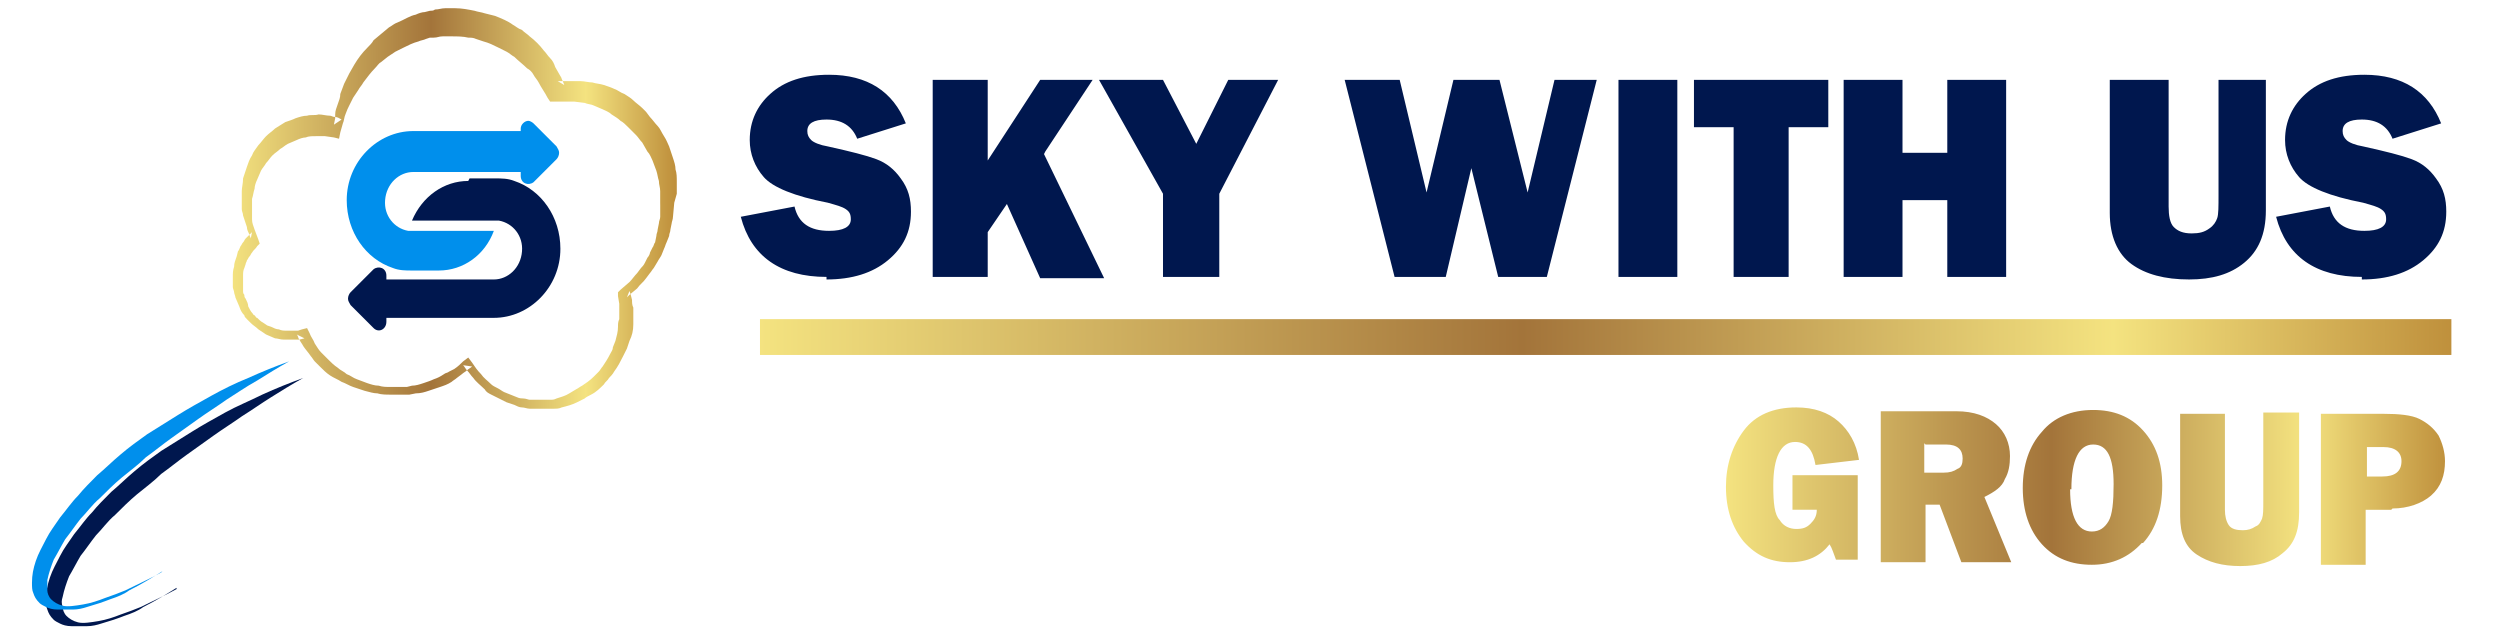 <?xml version="1.0" encoding="UTF-8"?>
<!DOCTYPE svg PUBLIC "-//W3C//DTD SVG 1.1//EN" "http://www.w3.org/Graphics/SVG/1.1/DTD/svg11.dtd">
<!-- Creator: CorelDRAW 2021 (64-Bit) -->
<svg xmlns="http://www.w3.org/2000/svg" xml:space="preserve" width="0.316in" height="0.081in" version="1.1" style="shape-rendering:geometricPrecision; text-rendering:geometricPrecision; image-rendering:optimizeQuality; fill-rule:evenodd; clip-rule:evenodd"
viewBox="0 0 19.54 4.98"
 xmlns:xlink="http://www.w3.org/1999/xlink"
 xmlns:xodm="http://www.corel.com/coreldraw/odm/2003">
 <defs>
  <style type="text/css">
   <![CDATA[
    .fil5 {fill:none}
    .fil1 {fill:#00174E;fill-rule:nonzero}
    .fil2 {fill:#008FEC;fill-rule:nonzero}
    .fil0 {fill:url(#id1)}
    .fil3 {fill:url(#id2)}
    .fil4 {fill:url(#id3)}
   ]]>
  </style>
   <clipPath id="id0">
    <path d="M-0 0l19.54 0 0 4.98 -19.54 0 0 -4.98z"/>
   </clipPath>
  <linearGradient id="id1" gradientUnits="userSpaceOnUse" x1="1.81" y1="1.66" x2="5.27" y2="1.66">
   <stop offset="0" style="stop-opacity:1; stop-color:#F4E380"/>
   <stop offset="0.451" style="stop-opacity:1; stop-color:#A3743A"/>
   <stop offset="0.8" style="stop-opacity:1; stop-color:#F4E380"/>
   <stop offset="1" style="stop-opacity:1; stop-color:#BF903C"/>
  </linearGradient>
  <linearGradient id="id2" gradientUnits="userSpaceOnUse" xlink:href="#id1" x1="5.94" y1="2.62" x2="19.16" y2="2.62">
  </linearGradient>
  <linearGradient id="id3" gradientUnits="userSpaceOnUse" xlink:href="#id1" x1="13.49" y1="3.79" x2="19.13" y2="3.79">
  </linearGradient>
 </defs>
 <g id="Layer_x0020_1">
  <g>
  </g>
  <g style="clip-path:url(#id0)">
   <g>
    <g id="_2493888921584">
     <path class="fil0" d="M5.27 1.57l-0.01 0.11c-0,0.02 -0.01,0.04 -0.01,0.05l-0.01 0.05c-0,0.02 -0.01,0.03 -0.01,0.05l-0.02 0.05c-0.01,0.02 -0.01,0.03 -0.02,0.05l-0.02 0.05c-0.01,0.02 -0.02,0.03 -0.03,0.05l-0.03 0.05c-0.01,0.01 -0.02,0.03 -0.03,0.04l-0.03 0.04c-0.02,0.03 -0.05,0.05 -0.07,0.08l-0.06 0.05 -0.02 0.02 0.02 -0.05 0 0 0.01 0.03 0.01 0.04c0,0.02 0,0.04 0.01,0.06l0 0.02 0 0.01 0 0 0 0 -0 0 -0 0.03c-0,0.02 -0,0.05 -0,0.07 -0,0.05 -0.01,0.09 -0.03,0.13l-0.02 0.06c-0.01,0.02 -0.02,0.04 -0.03,0.06 -0.02,0.04 -0.04,0.08 -0.07,0.12 -0.01,0.02 -0.03,0.04 -0.04,0.05 -0.01,0.02 -0.03,0.03 -0.04,0.05 -0.03,0.03 -0.06,0.06 -0.1,0.08 -0.02,0.01 -0.04,0.02 -0.05,0.03l-0.06 0.03c-0.04,0.02 -0.08,0.03 -0.12,0.04 -0.02,0.01 -0.04,0.01 -0.06,0.01l-0.03 0 -0.03 0 -0.03 0 -0.01 0 -0.01 0 -0 -0 -0.02 -0 -0.06 -0c-0.02,-0 -0.04,-0.01 -0.06,-0.01 -0.02,-0 -0.04,-0.01 -0.06,-0.02l-0.06 -0.02 -0.06 -0.03c-0.02,-0.01 -0.04,-0.02 -0.06,-0.03 -0.02,-0.01 -0.04,-0.02 -0.05,-0.04 -0.03,-0.03 -0.07,-0.06 -0.09,-0.09 -0.02,-0.02 -0.03,-0.04 -0.05,-0.06 -0.01,-0.01 -0.02,-0.03 -0.03,-0.04l0.07 0.01c-0.01,0.01 -0.03,0.02 -0.04,0.03 -0.01,0.01 -0.03,0.02 -0.04,0.03l-0.04 0.03c-0.01,0.01 -0.03,0.02 -0.04,0.03 -0.03,0.02 -0.06,0.03 -0.09,0.04 -0.03,0.01 -0.06,0.02 -0.09,0.03 -0.03,0.01 -0.06,0.02 -0.1,0.02l-0.05 0.01c-0.02,0 -0.03,0 -0.05,0l-0.02 0 -0.01 0 -0.01 0 -0.01 0 -0.05 -0c-0.03,-0 -0.07,-0 -0.1,-0.01 -0.03,-0 -0.06,-0.01 -0.1,-0.02 -0.03,-0.01 -0.06,-0.02 -0.09,-0.03 -0.03,-0.01 -0.06,-0.03 -0.09,-0.04 -0.03,-0.02 -0.06,-0.03 -0.09,-0.05 -0.03,-0.02 -0.05,-0.04 -0.08,-0.07 -0.01,-0.01 -0.02,-0.02 -0.04,-0.04 -0.01,-0.01 -0.02,-0.03 -0.03,-0.04 -0.02,-0.03 -0.04,-0.05 -0.06,-0.08 -0.01,-0.02 -0.02,-0.03 -0.03,-0.05 -0.01,-0.01 -0.01,-0.03 -0.02,-0.04l0 -0 0.06 0.03 -0.04 0.01 -0 0 -0.02 0 -0.02 0 -0.04 0 -0.04 -0c-0.03,-0 -0.05,-0.01 -0.07,-0.01 -0.02,-0.01 -0.05,-0.02 -0.07,-0.03l-0.03 -0.02 -0.03 -0.02c-0.02,-0.02 -0.04,-0.03 -0.06,-0.05 -0.01,-0.01 -0.02,-0.02 -0.03,-0.03 -0.01,-0.01 -0.02,-0.02 -0.02,-0.03 -0.02,-0.02 -0.03,-0.04 -0.04,-0.07 -0.01,-0.02 -0.02,-0.05 -0.03,-0.07 -0,-0.01 -0.01,-0.03 -0.01,-0.04 -0,-0.01 -0.01,-0.03 -0.01,-0.04 -0,-0.01 -0,-0.03 -0,-0.04l-0 -0.04c0,-0.03 0,-0.05 0.01,-0.08 0,-0.03 0.01,-0.05 0.02,-0.08l0.01 -0.04c0.01,-0.01 0.01,-0.02 0.02,-0.04 0.01,-0.01 0.01,-0.02 0.02,-0.03 0.01,-0.01 0.01,-0.02 0.02,-0.03 0.01,-0.01 0.02,-0.02 0.03,-0.03 0.01,-0.01 0.02,-0.02 0.02,-0.02l0 0 -0.01 0.05c-0,-0.01 -0.01,-0.02 -0.01,-0.03 -0.01,-0.02 -0.02,-0.04 -0.02,-0.06 -0.01,-0.03 -0.02,-0.06 -0.03,-0.09 -0,-0.02 -0.01,-0.03 -0.01,-0.05l-0 -0.04 -0 -0.02 -0 -0.01 -0 -0.01 0 -0 0 -0.01 0 -0.05c0,-0.03 0.01,-0.06 0.01,-0.1 0.01,-0.03 0.02,-0.06 0.03,-0.09 0.01,-0.03 0.02,-0.06 0.04,-0.09 0.01,-0.03 0.03,-0.05 0.05,-0.08 0.02,-0.02 0.04,-0.05 0.06,-0.07 0.02,-0.02 0.05,-0.04 0.07,-0.06 0.03,-0.02 0.05,-0.03 0.08,-0.05 0.03,-0.01 0.06,-0.02 0.08,-0.03 0.03,-0.01 0.06,-0.02 0.09,-0.02 0.03,-0.01 0.06,-0 0.09,-0.01 0.03,0 0.06,0.01 0.09,0.01 0.01,0 0.02,0.01 0.04,0.01 0.02,0 0.03,0.01 0.05,0.02l-0.06 0.04 0.01 -0.05 0 -0.03c0,-0.03 0.01,-0.05 0.02,-0.08 0.01,-0.03 0.02,-0.05 0.02,-0.08 0.01,-0.03 0.02,-0.05 0.03,-0.08l0.02 -0.04 0.02 -0.04c0.01,-0.02 0.03,-0.05 0.04,-0.07 0.03,-0.05 0.06,-0.09 0.1,-0.13 0.02,-0.02 0.04,-0.04 0.05,-0.06l0.06 -0.05 0.06 -0.05c0.02,-0.01 0.04,-0.03 0.07,-0.04 0.05,-0.02 0.09,-0.05 0.14,-0.06 0.02,-0.01 0.05,-0.02 0.07,-0.02l0.04 -0.01c0.01,-0 0.03,-0 0.04,-0.01 0.03,-0 0.05,-0.01 0.08,-0.01l0.04 -0 0.02 -0 0.01 -0 0.01 0c0.05,0 0.1,0.01 0.15,0.02 0.03,0.01 0.05,0.01 0.08,0.02l0.04 0.01 0.04 0.01c0.05,0.02 0.1,0.04 0.14,0.07 0.02,0.01 0.04,0.03 0.07,0.04 0.02,0.02 0.04,0.03 0.06,0.05 0.04,0.03 0.08,0.07 0.11,0.11 0.02,0.02 0.03,0.04 0.05,0.06 0.02,0.02 0.03,0.04 0.04,0.07 0.01,0.02 0.03,0.05 0.04,0.07 0.01,0.01 0.01,0.03 0.02,0.04 0,0.01 0.01,0.02 0.01,0.03l0 0 -0.05 -0.03 0.04 -0 0.05 -0 0.01 -0 0 0 0.01 0 0.01 0 0.02 0 0.04 0c0.03,0 0.06,0.01 0.09,0.01 0.03,0.01 0.06,0.01 0.09,0.02 0.03,0.01 0.06,0.02 0.08,0.03 0.03,0.01 0.05,0.03 0.08,0.04 0.03,0.02 0.05,0.03 0.07,0.05 0.02,0.02 0.05,0.04 0.07,0.06l0.03 0.03 0.03 0.04c0.02,0.02 0.04,0.05 0.06,0.07 0.02,0.02 0.03,0.05 0.05,0.08 0.02,0.03 0.03,0.06 0.04,0.08 0.01,0.03 0.02,0.06 0.03,0.09 0.01,0.03 0.02,0.06 0.02,0.09 0.01,0.03 0.01,0.06 0.01,0.1l0 0.09 0 0zm-0.11 0l-0 -0 -0 -0.09c-0,-0.03 -0.01,-0.05 -0.01,-0.08 -0.01,-0.03 -0.01,-0.05 -0.02,-0.08 -0.01,-0.03 -0.02,-0.05 -0.03,-0.08 -0.01,-0.02 -0.02,-0.05 -0.04,-0.07 -0.01,-0.02 -0.03,-0.05 -0.04,-0.07 -0.02,-0.02 -0.03,-0.04 -0.05,-0.06l-0.03 -0.03 -0.03 -0.03c-0.02,-0.02 -0.04,-0.04 -0.06,-0.05 -0.02,-0.02 -0.04,-0.03 -0.07,-0.05 -0.02,-0.02 -0.05,-0.03 -0.07,-0.04 -0.02,-0.01 -0.05,-0.02 -0.07,-0.03 -0.02,-0.01 -0.05,-0.01 -0.07,-0.02l-0.08 -0.01 -0.08 -0 -0.08 0 -0.03 0 -0.02 -0.03c-0.02,-0.04 -0.05,-0.08 -0.07,-0.12 -0.01,-0.02 -0.03,-0.04 -0.04,-0.06 -0.01,-0.02 -0.03,-0.04 -0.05,-0.05 -0.03,-0.03 -0.07,-0.06 -0.1,-0.09 -0.02,-0.01 -0.04,-0.03 -0.06,-0.04 -0.02,-0.01 -0.04,-0.02 -0.06,-0.03 -0.04,-0.02 -0.08,-0.04 -0.12,-0.05l-0.03 -0.01 -0.03 -0.01c-0.02,-0.01 -0.04,-0.01 -0.06,-0.01 -0.04,-0.01 -0.09,-0.01 -0.13,-0.01l-0.01 -0 -0 0 -0 0 -0.02 0 -0.04 0c-0.03,0 -0.04,0.01 -0.07,0.01 -0.01,0 -0.02,0 -0.03,0l-0.03 0.01c-0.02,0.01 -0.04,0.01 -0.06,0.02 -0.04,0.01 -0.08,0.03 -0.12,0.05 -0.02,0.01 -0.04,0.02 -0.06,0.03l-0.06 0.04 -0.05 0.04c-0.02,0.01 -0.03,0.03 -0.05,0.05 -0.03,0.03 -0.06,0.07 -0.09,0.11 -0.01,0.02 -0.03,0.04 -0.04,0.06l-0.02 0.03 -0.02 0.03c-0.01,0.02 -0.02,0.04 -0.03,0.06 -0.01,0.02 -0.02,0.04 -0.03,0.07 -0.01,0.02 -0.01,0.05 -0.02,0.07l-0.02 0.07 -0.01 0.05 -0.04 -0.01 -0.07 -0.01 -0.07 -0c-0.03,0 -0.06,0 -0.08,0.01 -0.02,0 -0.05,0.01 -0.07,0.02 -0.02,0.01 -0.05,0.02 -0.07,0.03 -0.02,0.01 -0.04,0.03 -0.06,0.04 -0.02,0.02 -0.04,0.03 -0.06,0.05 -0.02,0.02 -0.03,0.04 -0.05,0.06 -0.01,0.02 -0.03,0.04 -0.04,0.06 -0.01,0.02 -0.02,0.05 -0.03,0.07 -0.01,0.02 -0.02,0.05 -0.02,0.07 -0.01,0.03 -0.01,0.05 -0.02,0.08l-0 0.04 -0 0.01 0 0 0 0 0 0 0 0 0 0 0 0 0 0 0 0 0 0 0 0 0 0 0 0 0 0 0 0 0 0 0 -0 0 0 0 0 0 0 0 0c0,0 -0,0 -0,-0l0 0 0 0.01 0 0.02 0 0.04 0 0.04c0,0.03 0.01,0.05 0.02,0.08 0.01,0.03 0.02,0.05 0.03,0.08l0.01 0.03 -0.02 0.02 0 0c-0.01,0.02 -0.03,0.03 -0.04,0.05 -0.01,0.01 -0.01,0.02 -0.02,0.03 -0.01,0.01 -0.01,0.02 -0.02,0.03 -0,0.01 -0.01,0.02 -0.01,0.03l-0.01 0.03c-0.01,0.02 -0.01,0.04 -0.01,0.06 -0,0.02 -0,0.04 -0,0.06l0 0.03c0,0.01 0,0.02 0,0.03 0,0.01 0,0.02 0.01,0.03 0,0.01 0,0.02 0.01,0.03 0.01,0.02 0.02,0.04 0.02,0.06 0.01,0.02 0.02,0.04 0.03,0.05 0.01,0.01 0.01,0.02 0.02,0.02 0.01,0.01 0.01,0.02 0.02,0.02 0.01,0.01 0.03,0.03 0.05,0.04l0.03 0.02 0.03 0.01c0.02,0.01 0.04,0.02 0.06,0.02 0.02,0.01 0.04,0.01 0.06,0.01l0.03 0 0.03 -0 0.02 -0 0.01 -0 0.03 -0.01 0.04 -0.01 0.02 0.04 0 0c0.01,0.03 0.03,0.05 0.04,0.08 0.02,0.03 0.03,0.05 0.05,0.07 0.01,0.01 0.02,0.02 0.03,0.03 0.01,0.01 0.02,0.02 0.03,0.03 0.02,0.02 0.04,0.04 0.07,0.06 0.02,0.02 0.05,0.03 0.07,0.05 0.03,0.01 0.05,0.03 0.08,0.04 0.03,0.01 0.05,0.02 0.08,0.03 0.03,0.01 0.06,0.02 0.09,0.02 0.03,0.01 0.06,0.01 0.09,0.01l0.04 0c0,0 0,0 0,0l0 0 0 0c0,0 0,0 -0,0l0 0 0 0 0 0 0.01 -0 0.01 -0 0.02 -0c0.02,-0 0.03,-0 0.05,-0l0.04 -0.01c0.03,-0 0.06,-0.01 0.09,-0.02 0.03,-0.01 0.06,-0.02 0.08,-0.03 0.03,-0.01 0.05,-0.02 0.08,-0.04 0.01,-0.01 0.03,-0.01 0.04,-0.02l0.04 -0.02c0.03,-0.02 0.05,-0.04 0.07,-0.06l0.04 -0.03 0.03 0.04c0.02,0.03 0.04,0.06 0.07,0.09 0.02,0.03 0.05,0.05 0.08,0.08 0.01,0.01 0.03,0.02 0.05,0.03 0.02,0.01 0.03,0.02 0.05,0.03l0.05 0.02 0.05 0.02c0.02,0.01 0.04,0.01 0.05,0.01 0.02,0 0.04,0.01 0.05,0.01l0.05 0 0.01 0 0 0 0 0 0 0 0 0 -0 0 0 0 0 -0 0.01 -0 0.03 -0 0.03 -0 0.03 -0c0.02,-0 0.03,-0 0.05,-0.01 0.03,-0.01 0.07,-0.02 0.1,-0.04l0.05 -0.03c0.02,-0.01 0.03,-0.02 0.05,-0.03 0.03,-0.02 0.06,-0.04 0.09,-0.07 0.01,-0.01 0.03,-0.03 0.04,-0.04 0.01,-0.01 0.02,-0.03 0.03,-0.04 0.02,-0.03 0.04,-0.06 0.06,-0.1 0.01,-0.02 0.02,-0.03 0.02,-0.05l0.02 -0.05c0.01,-0.04 0.02,-0.07 0.02,-0.11 0,-0.02 0,-0.04 0.01,-0.06l0 -0.03 0 -0 0 -0 0 0 0 0 0 -0 0 -0.01 -0 -0.02c-0,-0.02 0,-0.04 -0,-0.06l-0.01 -0.06 0 -0 -0 -0.03 0.02 -0.02 0.07 -0.06c0.02,-0.02 0.04,-0.05 0.06,-0.07l0.03 -0.04c0.01,-0.01 0.02,-0.02 0.03,-0.04l0.02 -0.04c0.01,-0.01 0.02,-0.03 0.02,-0.04l0.02 -0.04c0.01,-0.01 0.01,-0.03 0.02,-0.04l0.01 -0.05c0,-0.02 0.01,-0.03 0.01,-0.05l0.01 -0.05c0,-0.02 0.01,-0.03 0.01,-0.05l0 -0.09 0 -0 0 0zm-1.64 -1.32l-0 0c-0,0 0.01,0 0,0l-0 0zm0.68 2.84l-0 0 0 0 0 0zm-0 0l0 0 -0 0 -0 0 -0 0 -0 0 0 0 -0 0 0 0 0 0 0 0 0 0 0 0 0 0zm0.64 -0.67l0 -0 0 -0 0 0 0 0c0,-0 0,0 0,0l0 -0 0 -0z"/>
     <path class="fil1" d="M3.66 1.4c-0.19,0 -0.36,0.12 -0.44,0.31 0,0 0,0 0,0l0.64 0c0.01,0 0.02,0 0.04,0 0.11,0.02 0.19,0.12 0.18,0.24 -0.01,0.13 -0.11,0.22 -0.22,0.22l-0.84 0 0 -0.03c0,-0.06 -0.06,-0.08 -0.1,-0.05l-0.07 0.07 -0.11 0.11c-0.01,0.01 -0.02,0.03 -0.02,0.05l0 0c0,0.02 0.01,0.03 0.02,0.05l0.11 0.11 0.05 0.05 0.02 0.02c0.04,0.04 0.1,0.01 0.1,-0.05l0 -0.03 0.84 0c0.28,0 0.52,-0.24 0.52,-0.54 0,-0.25 -0.15,-0.46 -0.36,-0.53 -0.05,-0.02 -0.1,-0.02 -0.15,-0.02l-0.2 0z"/>
     <g>
      <path class="fil1" d="M1.38 4.59c-0.09,0.05 -0.18,0.09 -0.28,0.14 -0.05,0.02 -0.1,0.04 -0.16,0.06 -0.05,0.02 -0.11,0.04 -0.17,0.05 -0.06,0.01 -0.12,0.02 -0.16,0.01 -0.04,-0.01 -0.07,-0.03 -0.09,-0.05 -0.02,-0.02 -0.03,-0.05 -0.03,-0.07 -0.01,-0.03 -0.01,-0.05 -0,-0.08 0.01,-0.05 0.03,-0.11 0.05,-0.16 0.03,-0.05 0.06,-0.11 0.09,-0.16 0.04,-0.05 0.08,-0.11 0.12,-0.16 0.05,-0.05 0.09,-0.11 0.15,-0.16 0.05,-0.05 0.11,-0.11 0.17,-0.16 0.06,-0.05 0.13,-0.1 0.19,-0.16 0.07,-0.05 0.13,-0.1 0.2,-0.15 0.07,-0.05 0.14,-0.1 0.21,-0.15 0.07,-0.05 0.15,-0.1 0.22,-0.15 0.08,-0.05 0.15,-0.1 0.23,-0.15 0.08,-0.05 0.16,-0.1 0.25,-0.15 -0,0 -0,-0 -0,-0 0,0 -0,0 -0,0 0,0 0,-0 -0,-0 -0,0 -0,0 -0,0 -0,0 -0,0 -0,0 0,0 -0,-0 -0,-0 0,0 -0,0 -0,0 0,-0 -0,-0 -0,-0l-0 -0c-0,-0 -0,-0 -0,-0 -0,-0 -0,-0 -0,-0 -0,0 -0,-0 -0,-0 -0,0 -0,0 -0,0 0,0 0,0 -0,0 -0,0 -0,0 -0,0 -0,-0 -0,-0 -0,-0 -0,0 -0,0 -0,-0 -0,0 -0,-0 -0,-0 0,0 0,0 -0,-0 -0,0 -0,0 -0,-0 -0,0 -0,0 -0,0 -0,0 -0,0 -0,-0l-0 0c-0,0 -0,-0 -0,-0 -0,0 -0,-0 -0,-0 -0,0 -0,0 -0,0 -0.11,0.04 -0.21,0.08 -0.32,0.13 -0.1,0.05 -0.2,0.09 -0.29,0.14 -0.09,0.05 -0.18,0.1 -0.26,0.15 -0.08,0.05 -0.16,0.1 -0.24,0.15 -0.07,0.05 -0.14,0.1 -0.21,0.16 -0.06,0.05 -0.12,0.11 -0.18,0.16 -0.05,0.05 -0.11,0.11 -0.15,0.16 -0.05,0.05 -0.09,0.11 -0.14,0.17 -0.04,0.06 -0.08,0.11 -0.11,0.17 -0.03,0.06 -0.06,0.11 -0.08,0.17 -0.02,0.06 -0.03,0.11 -0.03,0.17 0,0.03 0,0.06 0.01,0.08 0.01,0.03 0.02,0.05 0.05,0.08 0.01,0.01 0.03,0.02 0.05,0.03 0.02,0.01 0.05,0.02 0.09,0.02 0.02,0 0.04,0 0.06,0 0.02,0 0.04,-0 0.06,-0 0.04,-0 0.08,-0.01 0.11,-0.02 0.07,-0.02 0.13,-0.04 0.18,-0.06 0.06,-0.02 0.11,-0.04 0.15,-0.07 0.1,-0.05 0.18,-0.1 0.26,-0.15 -0,0 -0,0 -0,0 -0,0 -0,0 -0,-0 0,0 -0,0 -0,0 -0,0 -0,-0 -0,-0 -0,0 -0,0 -0,0 -0,0 -0,0 -0,-0 -0,0 -0,0 -0,0 -0,0 -0,0 -0,0 -0,-0 -0,-0 -0,-0 -0,0 -0,0 -0,-0 0,0 -0,0 -0,0 0,0 -0,0 -0,-0 0,0 -0,0 -0,0 -0,0 -0,0 -0,-0 -0,0 -0,0 -0,0 0,0 -0,-0 -0,-0 0,0 -0,0 -0,0 -0,0 -0,-0 -0,-0 -0,0 -0,0 -0,0 0,0 -0,0 -0,-0 0,0 -0,0 -0,0 0,0 0,0 -0,-0 -0,0 -0,0 -0,0 0,0 -0,-0 -0,-0 0,0 -0,0 -0,0 -0,0 -0,0 -0,-0z"/>
      <path class="fil2" d="M1.26 4.46c-0.09,0.05 -0.18,0.09 -0.28,0.14 -0.05,0.02 -0.1,0.04 -0.16,0.06 -0.05,0.02 -0.11,0.04 -0.17,0.05 -0.06,0.01 -0.12,0.02 -0.16,0.01 -0.04,-0.01 -0.07,-0.03 -0.09,-0.05 -0.02,-0.02 -0.03,-0.05 -0.03,-0.07 -0,-0.03 -0,-0.05 -0,-0.08 0.01,-0.05 0.03,-0.11 0.05,-0.16 0.03,-0.05 0.06,-0.11 0.09,-0.16 0.04,-0.05 0.08,-0.11 0.12,-0.16 0.05,-0.05 0.09,-0.11 0.15,-0.16 0.05,-0.05 0.11,-0.11 0.17,-0.16 0.06,-0.05 0.13,-0.1 0.19,-0.16 0.07,-0.05 0.13,-0.1 0.2,-0.15 0.07,-0.05 0.14,-0.1 0.21,-0.15 0.07,-0.05 0.15,-0.1 0.22,-0.15 0.08,-0.05 0.15,-0.1 0.24,-0.15 0.08,-0.05 0.16,-0.1 0.25,-0.15 -0,0 -0,-0 -0,-0l-0 0c-0,0 -0,-0 -0,-0 -0,0 -0,0 -0,0 -0,0 -0,0 -0,0 0,0 -0,-0 -0,-0 0,0 -0,0 -0,0 0,-0 -0,-0 -0,-0l-0 -0c-0,0 -0,0 -0,0 -0,-0 -0,-0 -0,-0 -0,0 -0,-0 -0,-0 -0,0 -0,0 -0,0 -0,0 -0,-0 -0,-0 -0,0 -0,0 -0,0 -0,-0 -0,-0 -0,-0 -0,0 -0,0 -0,-0 -0,0 -0,-0 -0,-0 -0,0 -0,0 -0,-0 0,0 -0,0 -0,0 -0,0 -0,0 -0,0 -0,0 -0,-0 -0,-0l-0 0c-0,0 -0,-0 -0,-0 -0,0 -0,-0 -0,-0 -0,-0 -0,-0 -0,-0 -0.11,0.04 -0.21,0.08 -0.32,0.13 -0.1,0.04 -0.2,0.09 -0.29,0.14 -0.09,0.05 -0.18,0.1 -0.26,0.15 -0.08,0.05 -0.16,0.1 -0.24,0.15 -0.07,0.05 -0.14,0.1 -0.21,0.16 -0.06,0.05 -0.12,0.11 -0.18,0.16 -0.05,0.05 -0.11,0.11 -0.15,0.16 -0.05,0.05 -0.09,0.11 -0.14,0.17 -0.04,0.06 -0.08,0.11 -0.11,0.17 -0.03,0.06 -0.06,0.11 -0.08,0.17 -0.02,0.06 -0.03,0.11 -0.03,0.17 0,0.03 0,0.06 0.01,0.08 0.01,0.03 0.02,0.05 0.05,0.08 0.01,0.01 0.03,0.02 0.05,0.03 0.02,0.01 0.05,0.02 0.09,0.02 0.02,0 0.04,0 0.06,0 0.02,0 0.04,-0 0.06,-0 0.04,-0 0.08,-0.01 0.11,-0.02 0.07,-0.02 0.13,-0.04 0.18,-0.06 0.06,-0.02 0.11,-0.04 0.15,-0.07 0.1,-0.05 0.18,-0.1 0.26,-0.15 -0,0 -0,0 -0,0 -0,0 -0,0 -0,-0 0,0 -0,0 -0,0 0,0 -0,-0 -0,-0 -0,0 -0,0 -0,0 -0,0 -0,0 -0,-0 -0,0 -0,0 -0,0 -0,0 -0,0 -0,0 -0,-0 -0,-0 -0,-0 -0,0 -0,0 -0,-0 0,0 -0,0 -0,0 0,0 -0,0 -0,-0 0,0 0,0 -0,0 -0,0 -0,0 -0,-0 -0,0 -0,0 -0,0 -0,0 -0,-0 -0,-0 -0,0 -0,0 -0,0 -0,0 -0,-0 -0,-0 -0,0 -0,0 -0,0 0,0 -0,0 -0,-0 -0,0 -0,0 -0,0 0,0 0,0 -0,-0 -0,0 -0,0 -0,0 0,0 -0,-0 -0,-0 0,0 -0,0 -0,0 -0,0 -0,0 -0,-0z"/>
     </g>
    </g>
    <g id="_2493888922832">
     <path class="fil1" d="M6.46 2.17c0.2,0 0.36,-0.05 0.48,-0.15 0.12,-0.1 0.18,-0.22 0.18,-0.38 0,-0.1 -0.02,-0.18 -0.08,-0.26 -0.05,-0.07 -0.11,-0.12 -0.19,-0.15 -0.08,-0.03 -0.2,-0.06 -0.38,-0.1 -0.06,-0.01 -0.11,-0.03 -0.13,-0.05 -0.02,-0.02 -0.03,-0.04 -0.03,-0.07 0,-0.06 0.05,-0.09 0.15,-0.09 0.12,0 0.2,0.05 0.24,0.15l0.38 -0.12c-0.1,-0.25 -0.3,-0.38 -0.6,-0.38 -0.2,0 -0.35,0.05 -0.46,0.15 -0.1,0.09 -0.16,0.21 -0.16,0.36 0,0.11 0.04,0.21 0.11,0.29 0.07,0.08 0.24,0.15 0.5,0.2 0.07,0.02 0.11,0.03 0.14,0.05 0.03,0.02 0.04,0.04 0.04,0.08 0,0.06 -0.06,0.09 -0.17,0.09 -0.15,0 -0.24,-0.06 -0.27,-0.19l-0.42 0.08c0.08,0.31 0.31,0.47 0.67,0.47zm1.71 -1l0.37 -0.56 -0.41 0 -0.41 0.63 0 -0.63 -0.43 0 0 1.54 0.43 0 0 -0.35 0.15 -0.22 0.26 0.58 0.5 0 -0.47 -0.97zm1.43 -0.56l-0.25 0.5 -0.26 -0.5 -0.5 0 0.5 0.89 0 0.65 0.44 0 0 -0.65 0.46 -0.89 -0.4 0zm2.55 0l-0.21 0.88 -0.22 -0.88 -0.36 0 -0.21 0.88 -0.21 -0.88 -0.43 0 0.39 1.54 0.4 0 0.2 -0.85 0.21 0.85 0.38 0 0.39 -1.54 -0.35 0zm0.5 0l0 1.54 0.46 0 0 -1.54 -0.46 0zm1.64 0.37l0 -0.37 -1.05 0 0 0.37 0.31 0 0 1.17 0.43 0 0 -1.17 0.31 0zm0.93 -0.37l0 0.57 -0.35 0 0 -0.57 -0.46 0 0 1.54 0.46 0 0 -0.6 0.35 0 0 0.6 0.46 0 0 -1.54 -0.46 0zm2.12 0l0 0.9c0,0.09 -0,0.15 -0.01,0.18 -0.01,0.03 -0.03,0.06 -0.06,0.08 -0.04,0.03 -0.08,0.04 -0.14,0.04 -0.07,0 -0.11,-0.02 -0.14,-0.05 -0.03,-0.03 -0.04,-0.09 -0.04,-0.16l0 -0.99 -0.46 0 0 1.04c0,0.18 0.06,0.32 0.17,0.4 0.11,0.08 0.26,0.12 0.45,0.12 0.18,0 0.32,-0.04 0.43,-0.13 0.11,-0.09 0.17,-0.22 0.17,-0.41l0 -1.02 -0.36 0zm1.12 1.56c0.2,0 0.36,-0.05 0.48,-0.15 0.12,-0.1 0.18,-0.22 0.18,-0.38 0,-0.1 -0.02,-0.18 -0.08,-0.26 -0.05,-0.07 -0.11,-0.12 -0.19,-0.15 -0.08,-0.03 -0.2,-0.06 -0.38,-0.1 -0.06,-0.01 -0.11,-0.03 -0.13,-0.05 -0.02,-0.02 -0.03,-0.04 -0.03,-0.07 0,-0.06 0.05,-0.09 0.15,-0.09 0.12,0 0.2,0.05 0.24,0.15l0.38 -0.12c-0.1,-0.25 -0.3,-0.38 -0.6,-0.38 -0.2,0 -0.35,0.05 -0.46,0.15 -0.1,0.09 -0.16,0.21 -0.16,0.36 0,0.11 0.04,0.21 0.11,0.29 0.07,0.08 0.24,0.15 0.5,0.2 0.07,0.02 0.11,0.03 0.14,0.05 0.03,0.02 0.04,0.04 0.04,0.08 0,0.06 -0.06,0.09 -0.17,0.09 -0.15,0 -0.24,-0.06 -0.27,-0.19l-0.42 0.08c0.08,0.31 0.31,0.47 0.67,0.47z"/>
     <polygon class="fil3" points="5.94,2.76 19.16,2.76 19.16,2.48 5.94,2.48 "/>
     <path class="fil4" d="M14.01 3.72l0 0.25 0.19 0c0,0.05 -0.02,0.08 -0.05,0.11 -0.03,0.03 -0.06,0.04 -0.11,0.04 -0.05,0 -0.1,-0.02 -0.13,-0.07 -0.04,-0.04 -0.05,-0.13 -0.05,-0.27 0,-0.22 0.06,-0.34 0.17,-0.34 0.09,0 0.14,0.06 0.16,0.18l0.34 -0.04c-0.02,-0.13 -0.08,-0.23 -0.16,-0.3 -0.08,-0.07 -0.19,-0.11 -0.33,-0.11 -0.18,0 -0.32,0.06 -0.41,0.18 -0.09,0.12 -0.14,0.27 -0.14,0.44 0,0.18 0.05,0.32 0.14,0.43 0.1,0.11 0.21,0.16 0.36,0.16 0.14,0 0.24,-0.05 0.31,-0.14 0.02,0.03 0.03,0.07 0.05,0.12l0.17 0 0 -0.66 -0.51 0zm1.5 0.15c0.08,-0.04 0.14,-0.08 0.16,-0.14 0.03,-0.05 0.04,-0.11 0.04,-0.18 0,-0.1 -0.04,-0.19 -0.11,-0.25 -0.07,-0.06 -0.17,-0.1 -0.31,-0.1l-0.59 0 0 1.18 0.35 0 0 -0.45 0.11 0 0.17 0.45 0.39 0 -0.21 -0.51zm-0.46 -0.41l0.16 0c0.09,0 0.13,0.04 0.13,0.11 0,0.04 -0.01,0.07 -0.04,0.08 -0.03,0.02 -0.06,0.03 -0.11,0.03l-0.15 0 0 -0.23zm1.7 0.77c0.1,-0.11 0.15,-0.26 0.15,-0.45 0,-0.18 -0.05,-0.32 -0.15,-0.43 -0.1,-0.11 -0.23,-0.16 -0.39,-0.16 -0.17,0 -0.31,0.06 -0.4,0.17 -0.1,0.11 -0.15,0.26 -0.15,0.44 0,0.18 0.05,0.33 0.15,0.44 0.1,0.11 0.23,0.16 0.39,0.16 0.16,0 0.29,-0.06 0.39,-0.17zm-0.56 -0.42c0,-0.23 0.06,-0.35 0.17,-0.35 0.11,0 0.16,0.1 0.16,0.31 0,0.14 -0.01,0.24 -0.04,0.29 -0.03,0.05 -0.07,0.08 -0.13,0.08 -0.11,0 -0.17,-0.11 -0.17,-0.33zm1.5 -0.6l0 0.69c0,0.07 -0,0.11 -0.01,0.14 -0.01,0.02 -0.02,0.05 -0.05,0.06 -0.03,0.02 -0.06,0.03 -0.1,0.03 -0.05,0 -0.09,-0.01 -0.11,-0.04 -0.02,-0.03 -0.03,-0.07 -0.03,-0.12l0 -0.75 -0.35 0 0 0.8c0,0.14 0.04,0.24 0.13,0.3 0.09,0.06 0.2,0.09 0.34,0.09 0.14,0 0.25,-0.03 0.33,-0.1 0.09,-0.07 0.13,-0.17 0.13,-0.32l0 -0.78 -0.27 0zm1.01 0.75c0.12,0 0.23,-0.04 0.3,-0.1 0.08,-0.07 0.11,-0.16 0.11,-0.27 0,-0.07 -0.02,-0.14 -0.05,-0.2 -0.04,-0.06 -0.09,-0.1 -0.15,-0.13 -0.06,-0.03 -0.16,-0.04 -0.28,-0.04l-0.49 0 0 1.18 0.35 0 0 -0.43 0.2 0zm-0.2 -0.48l0.13 0c0.09,0 0.14,0.04 0.14,0.11 0,0.08 -0.05,0.12 -0.15,0.12l-0.12 0 0 -0.23z"/>
    </g>
    <path class="fil2" d="M4.07 0.98l0 0.03 -0.84 0c-0.28,0 -0.52,0.24 -0.52,0.54 -0,0.25 0.15,0.46 0.36,0.53l0 0c0.05,0.02 0.1,0.02 0.15,0.02l0.21 0c0.19,0 0.36,-0.12 0.43,-0.31 -0,-0 -0,-0 -0,-0l-0.63 0c-0.01,0 -0.02,-0 -0.04,-0 -0.11,-0.02 -0.19,-0.12 -0.18,-0.24 0.01,-0.13 0.11,-0.22 0.22,-0.22l0.84 0 0 0.03c0,0.06 0.06,0.08 0.1,0.05l0.07 -0.07 0.11 -0.11c0.01,-0.01 0.02,-0.03 0.02,-0.05l0 -0c0,-0.02 -0.01,-0.03 -0.02,-0.05l-0.11 -0.11 -0.05 -0.05 -0.02 -0.02c-0.01,-0.01 -0.03,-0.02 -0.04,-0.02 -0.03,0 -0.06,0.03 -0.06,0.06z"/>
   </g>
  </g>
  <polygon class="fil5" points="-0,0 19.54,0 19.54,4.98 -0,4.98 "/>
 </g>
</svg>
